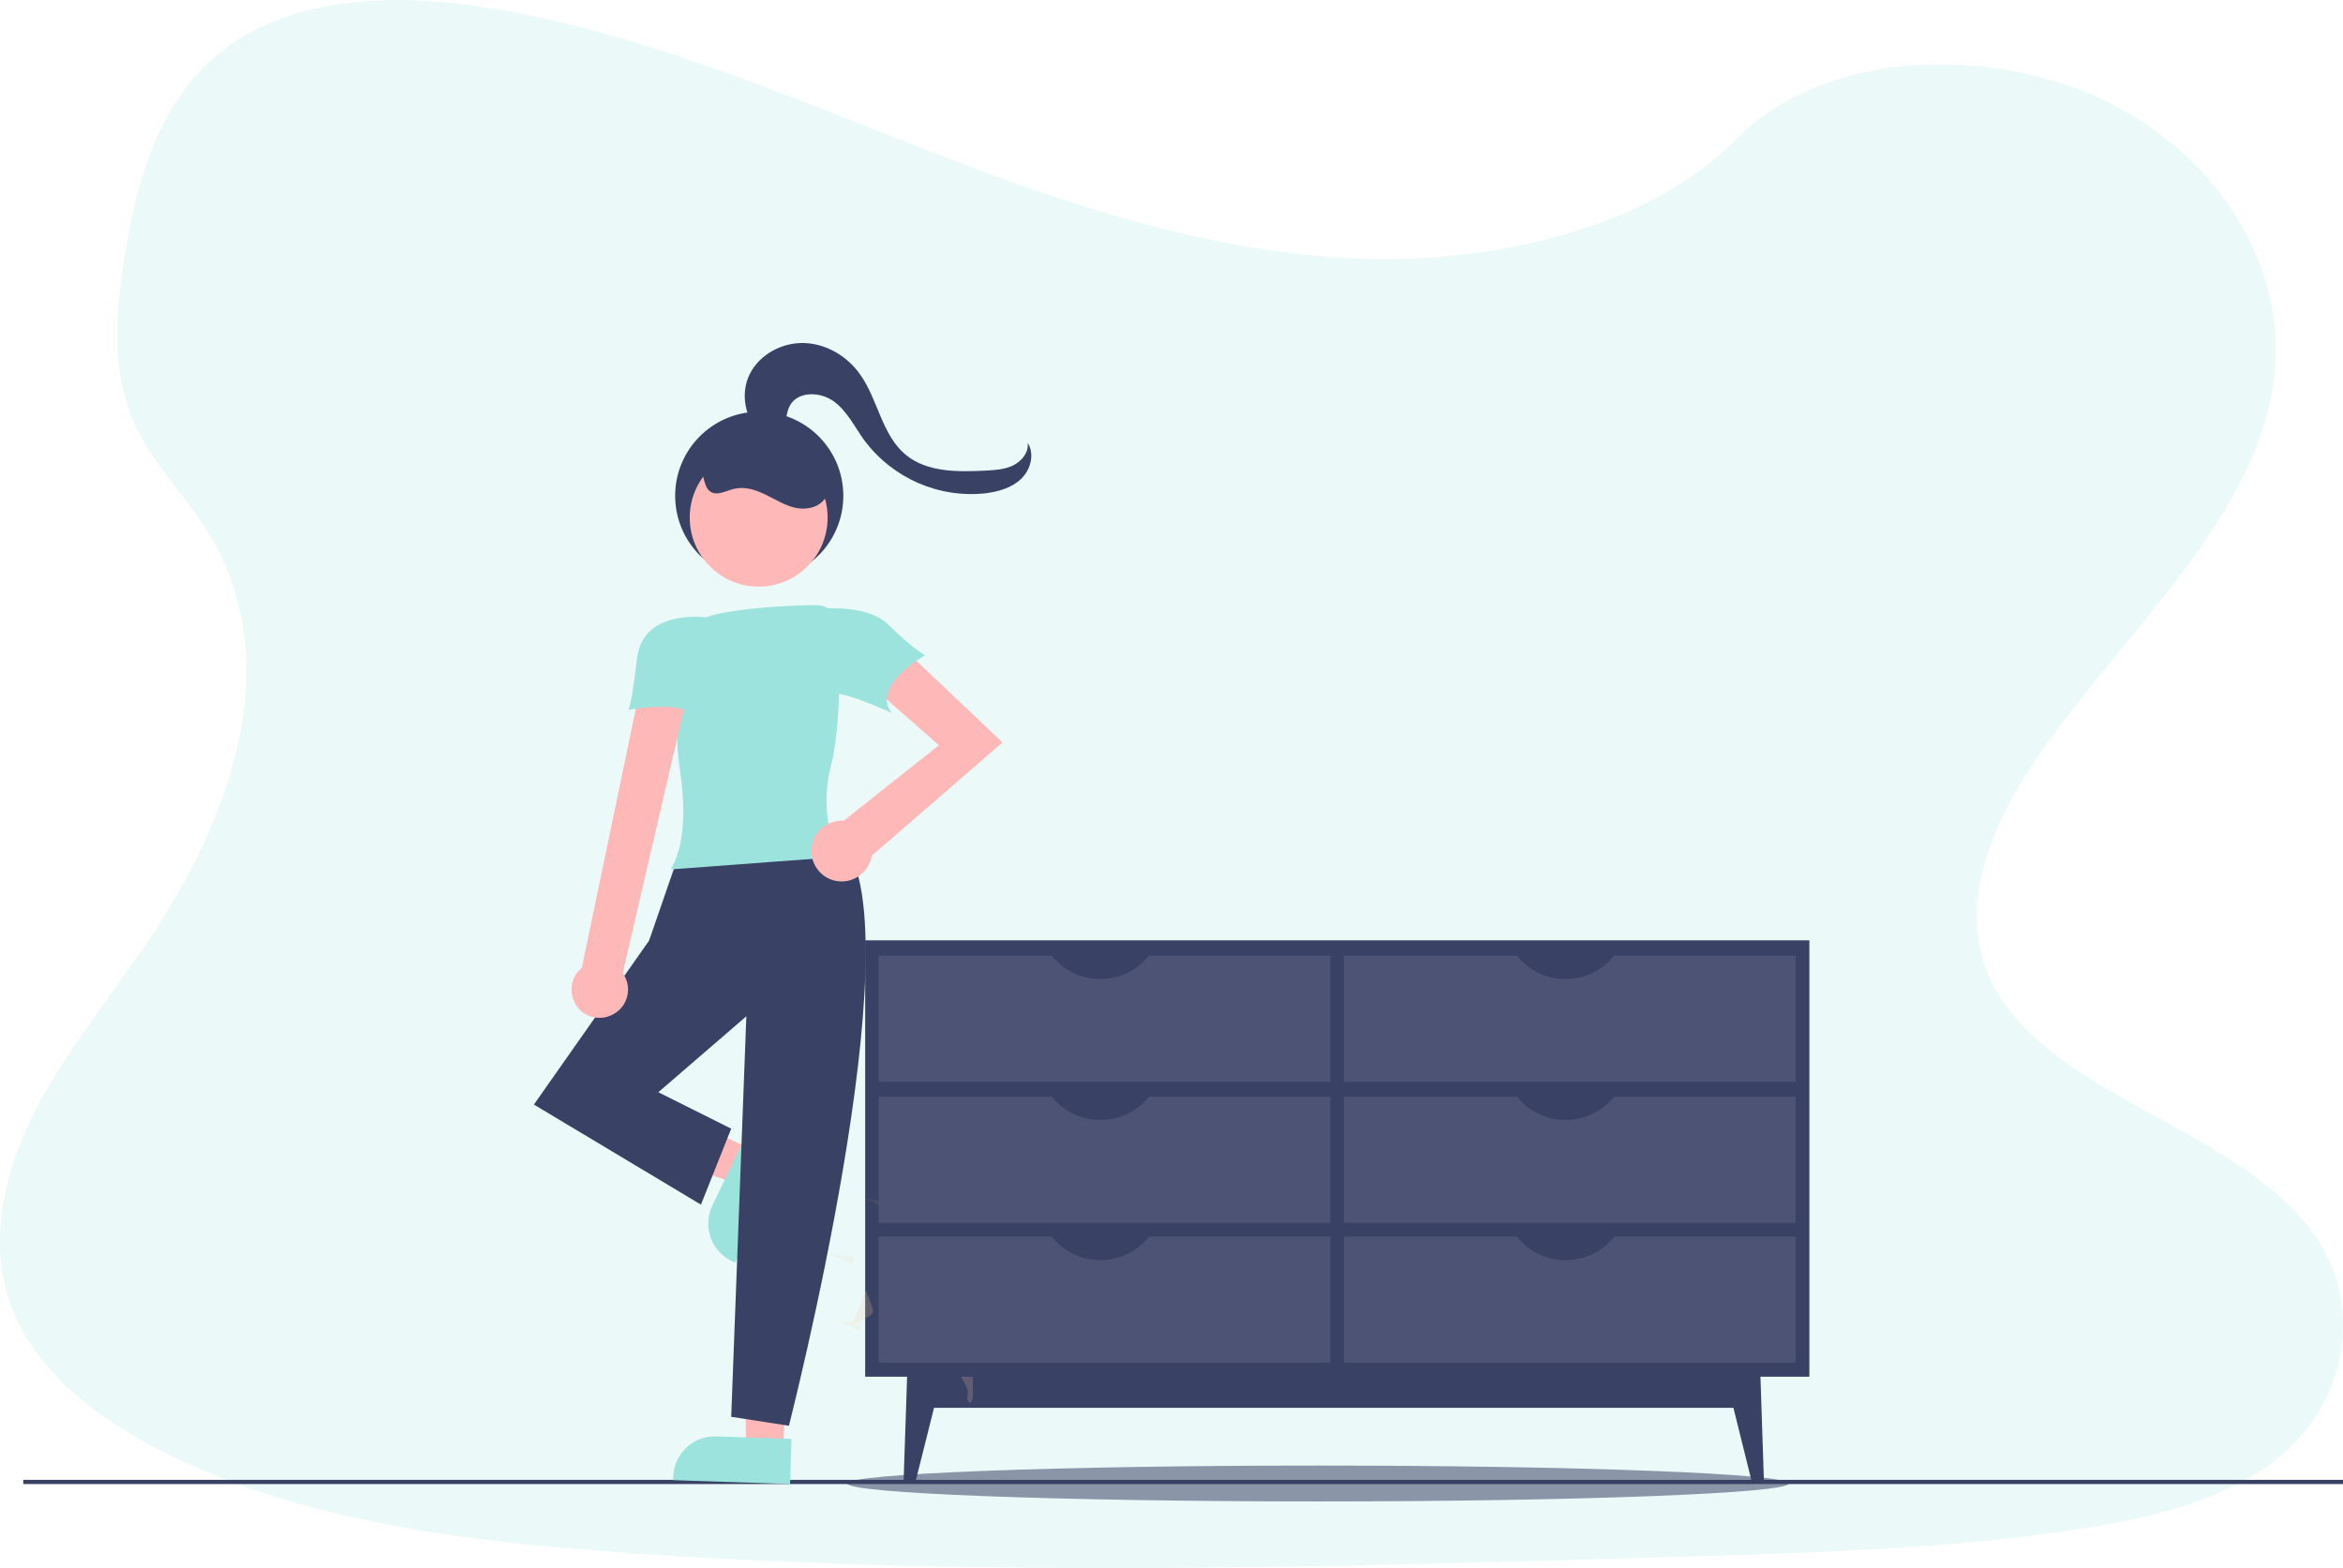 <?xml version="1.0" encoding="utf-8"?>
<!-- Generator: Adobe Illustrator 24.0.1, SVG Export Plug-In . SVG Version: 6.00 Build 0)  -->
<svg version="1.1" id="fe81b68b-c9de-476a-9f58-a3e8b1d65bc7"
	 xmlns="http://www.w3.org/2000/svg" xmlns:xlink="http://www.w3.org/1999/xlink" x="0px" y="0px" viewBox="0 0 836 559.4"
	 style="enable-background:new 0 0 836 559.4;" xml:space="preserve">
<style type="text/css">
	.st0{opacity:0.2;fill:#9CE3DE;enable-background:new    ;}
	.st1{fill:#394165;}
	.st2{fill:#FFB8B8;}
	.st3{fill:#9CE3DE;}
	.st4{fill:#394165;enable-background:new    ;}
	.st5{opacity:0.2;}
	.st6{fill:#FACFA6;}
	.st7{opacity:0.54;fill:#394165;enable-background:new    ;}
	.st8{fill:none;}
	.st9{opacity:0.4;fill:#F6BF83;enable-background:new    ;}
	.st10{fill:#4D5375;}
	.st11{clip-path:url(#SVGID_2_);fill:#394165;enable-background:new    ;}
	.st12{clip-path:url(#SVGID_4_);fill:#394165;enable-background:new    ;}
	.st13{clip-path:url(#SVGID_6_);fill:#394165;enable-background:new    ;}
	.st14{clip-path:url(#SVGID_8_);fill:#394165;enable-background:new    ;}
	.st15{clip-path:url(#SVGID_10_);fill:#394165;enable-background:new    ;}
	.st16{clip-path:url(#SVGID_12_);fill:#394165;enable-background:new    ;}
</style>
<path class="st0" d="M485.7,92.3c-53.6-1.9-104.6-19.2-153.4-38.1S235.3,14.3,183,4.3c-33.6-6.5-72.1-7.4-99.2,10.6
	C57.7,32.3,49.3,62.2,44.7,90c-3.4,20.9-5.4,42.9,3.9,62.5c6.5,13.6,18,25,26,38.1c27.7,45.3,8.1,101.2-21.9,145.4
	c-14.1,20.8-30.4,40.6-41.3,62.6C0.5,420.7-4.5,446,5,468.6c9.4,22.4,31.9,39.1,56.2,50.9c49.4,24,107.7,30.8,164.5,34.7
	c125.7,8.6,252.1,4.9,378.2,1.1c46.7-1.4,93.5-2.8,139.4-10c25.5-4,51.8-10.4,70.3-25.7c23.5-19.5,29.3-52.5,13.6-76.9
	c-26.4-41-99.4-51.2-117.8-95.1c-10.2-24.2,0.3-51.2,15-73.6c31.7-48.2,84.7-90.4,87.5-145.5c1.9-37.8-23.6-75.7-63-93.6
	c-41.3-18.8-98.7-16.4-129.2,14.6C588.3,81.6,533.1,93.9,485.7,92.3L485.7,92.3z"/>
<g>
	<path class="st1" d="M8.3,528H836v1.5H8.3V528z"/>
</g>
<g>
	<polygon class="st2" points="268,410.1 262.2,422.1 213.3,405.7 221.8,388 	"/>
	<path class="st3" d="M254.2,430.1l11.6-24.2l0,0l14.5,7l0,0l-18,37.6l0,0l-1.1-0.5C253.8,446.5,250.6,437.6,254.2,430.1z"/>
	<polygon class="st2" points="279.5,517.1 266.2,516.6 265.7,465 281.2,465.9 	"/>
	<path class="st3" d="M255.6,512.5l26.8,0.9l0,0l-0.5,16.1l0,0l-41.7-1.4l0,0v-1.2C240.5,518.6,247.4,512.2,255.6,512.5z"/>
	<path class="st1" d="M300.9,300.9c0,0-40.6-10.3-59,4.9l-10.3,29.8l-41.1,58.5l59.6,35.7l10.8-27.1l-26-13l31.4-27.1l-5.4,142.9
		l20.6,3.2C281.4,508.8,326.8,332.3,300.9,300.9z"/>
	<path class="st3" d="M239.3,310.2l0.5-0.9c5.2-9.3,4.4-24.4,2.7-35.4c-1.4-9.2-1.3-25.5-1-37.6c0.1-8.4,6.1-15.5,14.3-17.2
		c12.4-2.6,27.5-3.1,35.5-3.2v0.5v-0.5c4.5,0,8.2,3.6,8.3,8c0.2,13,0.2,36.6-3.1,49.3c-4.8,18.8,2.7,31.6,2.8,31.7l0.5,0.8
		L239.3,310.2z"/>
	<path class="st2" d="M218.4,362.1c5-2.4,7.1-8.4,4.7-13.4c-0.3-0.5-0.6-1-0.9-1.5l22.9-98.8h-17.3l-20.2,96.9
		c-4.3,3.5-4.9,9.9-1.4,14.2C209.1,363.1,214.2,364.2,218.4,362.1z"/>
	<path class="st2" d="M357.7,264.9l-38.2-36.2l-10.3,14.5l25.8,22.7l-33.9,26.9c-0.2,0-0.5,0-0.7,0c-6,0-10.9,4.8-10.9,10.8
		s4.8,10.9,10.8,10.9c5.4,0,10-4,10.8-9.4l0.1,0.1L357.7,264.9z"/>
	<path class="st3" d="M253.3,220.4c0,0-23.9-3.9-26,14.5s-3.2,18.4-3.2,18.4s17.3-3.2,21.7,1.1C250.2,258.7,253.3,220.4,253.3,220.4
		z"/>
	<path class="st3" d="M288.9,217.6c0,0,19.5-3.2,28.2,5.4s13,10.8,13,10.8s-19.5,10.8-11.9,20.6c0,0-20.6-9.7-23.8-6.5
		S288.9,217.6,288.9,217.6z"/>
	<path class="st1" d="M271.8,154.7c-6.1-4.9-7.8-14.4-4.2-21.4c3.6-7,11.6-11.2,19.5-10.9s15.3,4.8,19.8,11.2
		c6.4,9,7.7,21.5,16.2,28.6c7.7,6.4,18.7,6.2,28.7,5.7c3.4-0.2,6.8-0.4,9.8-1.9s5.5-4.6,5.1-8c2.5,4,1.1,9.5-2.3,12.8
		s-8.1,4.6-12.8,5.2c-16.7,1.8-33.1-5.4-43.2-18.9c-3.5-4.8-6.1-10.4-10.9-13.9s-12.7-3.7-15.6,1.4c-1.4,2.5-1.3,5.7-2.6,8.3
		s-5.6,4-6.9,1.4"/>
	<circle class="st1" cx="270.9" cy="176.9" r="30"/>
	<circle class="st2" cx="270.7" cy="184.7" r="24.6"/>
	<path class="st1" d="M248.3,166.7c3.3,0.7,2.2,6.3,4.9,8.5c2.4,2,5.8-0.1,8.8-0.8c3.8-0.9,7.7,0.4,11.2,2.1s6.9,3.9,10.7,4.7
		s8.3-0.1,10.5-3.4c2-3.1,1.3-7.3-0.3-10.7c-5.9-12.4-20.6-17.6-33-11.7c-4.9,2.3-9,6.3-11.4,11.1"/>
</g>
<g>
	<g>
		<rect x="332.3" y="490.7" class="st4" width="295.6" height="11.6"/>
		<polygon class="st4" points="323.8,487.1 322.4,528.9 326.6,528.9 336.8,488.2 		"/>
		<polygon class="st4" points="628,487.1 629.4,528.9 625.1,528.9 615,488.2 		"/>
		<g class="st5">
			<g>
				<g>
					<g>
						<path class="st6" d="M337.1,480.3c0,0,3.2,0.6,3.6,5.1c0.5,4.5,5.4,9.5,4.6,12.2c-0.7,2.7,1,3.7,1.6,1.9
							c0.6-1.7,0-9.8,0.1-12.5c0.2-2.7,1.2-4.5-0.1-5.4c-1.3-0.9-2.7-2.3-4.1-2.3C341.5,479.4,337.1,480.3,337.1,480.3z"/>
					</g>
				</g>
			</g>
		</g>
	</g>
	<path class="st7" d="M638.3,529.3c0,3.5-75.2,6.4-168,6.4s-168-2.9-168-6.4s75.2-6.4,168-6.4C563,522.9,638.3,525.8,638.3,529.3z"
		/>
	<rect x="308.7" y="335.5" class="st4" width="336.9" height="155.7"/>
	<g>
		<g class="st5">
			<g>
				<g>
					<g>
						<path class="st6" d="M308.4,445.3l-11,3"/>
					</g>
				</g>
				<path class="st6" d="M303.9,472.7c3-1.5,7.7-3.1,7.6-4.9s-2.6-7.4-2.6-7.4"/>
				<line class="st8" x1="307.3" y1="459.1" x2="305.4" y2="455"/>
			</g>
			<path class="st9" d="M304.3,451.3c0,0,0.6-3.1,0.1-3.2s-3.9,0.3-8.8-1.1"/>
			<path class="st9" d="M316.9,431.6c0,0,0.6-3.1,0.1-3.2s-3.9,0.3-8.8-1.1"/>
			<path class="st9" d="M306.9,475c0,0,0.6-3.1,0.1-3.2s-3.9,0.3-8.8-1.1"/>
		</g>
	</g>
	<rect x="313.5" y="341" class="st10" width="161.2" height="45"/>
	<g>
		<g>
			<defs>
				<rect id="SVGID_1_" x="313.5" y="340.7" width="161.2" height="45"/>
			</defs>
			<clipPath id="SVGID_2_">
				<use xlink:href="#SVGID_1_"  style="overflow:visible;"/>
			</clipPath>
			<path class="st11" d="M414.3,328.3c0,11.6-9.7,21-21.7,21s-21.7-9.4-21.7-21H414.3z"/>
		</g>
	</g>
	<rect x="479.5" y="341" class="st10" width="161.2" height="45"/>
	<g>
		<g>
			<defs>
				<rect id="SVGID_3_" x="479.5" y="340.7" width="161.2" height="45"/>
			</defs>
			<clipPath id="SVGID_4_">
				<use xlink:href="#SVGID_3_"  style="overflow:visible;"/>
			</clipPath>
			<path class="st12" d="M580.3,328.3c0,11.6-9.7,21-21.7,21s-21.7-9.4-21.7-21H580.3z"/>
		</g>
	</g>
	<rect x="313.5" y="391.3" class="st10" width="161.2" height="45"/>
	<g>
		<g>
			<defs>
				<rect id="SVGID_5_" x="313.5" y="391" width="161.2" height="45"/>
			</defs>
			<clipPath id="SVGID_6_">
				<use xlink:href="#SVGID_5_"  style="overflow:visible;"/>
			</clipPath>
			<path class="st13" d="M414.3,378.6c0,11.6-9.7,21-21.7,21s-21.7-9.4-21.7-21H414.3z"/>
		</g>
	</g>
	<rect x="479.5" y="391.3" class="st10" width="161.2" height="45"/>
	<g>
		<g>
			<defs>
				<rect id="SVGID_7_" x="479.5" y="391" width="161.2" height="45"/>
			</defs>
			<clipPath id="SVGID_8_">
				<use xlink:href="#SVGID_7_"  style="overflow:visible;"/>
			</clipPath>
			<path class="st14" d="M580.3,378.6c0,11.6-9.7,21-21.7,21s-21.7-9.4-21.7-21H580.3z"/>
		</g>
	</g>
	<rect x="313.5" y="441.2" class="st10" width="161.2" height="45"/>
	<g>
		<g>
			<defs>
				<rect id="SVGID_9_" x="313.5" y="440.9" width="161.2" height="45"/>
			</defs>
			<clipPath id="SVGID_10_">
				<use xlink:href="#SVGID_9_"  style="overflow:visible;"/>
			</clipPath>
			<path class="st15" d="M414.3,428.6c0,11.6-9.7,21-21.7,21s-21.7-9.4-21.7-21H414.3z"/>
		</g>
	</g>
	<rect x="479.5" y="441.2" class="st10" width="161.2" height="45"/>
	<g>
		<g>
			<defs>
				<rect id="SVGID_11_" x="479.5" y="440.9" width="161.2" height="45"/>
			</defs>
			<clipPath id="SVGID_12_">
				<use xlink:href="#SVGID_11_"  style="overflow:visible;"/>
			</clipPath>
			<path class="st16" d="M580.3,428.6c0,11.6-9.7,21-21.7,21s-21.7-9.4-21.7-21H580.3z"/>
		</g>
	</g>
</g>
</svg>
